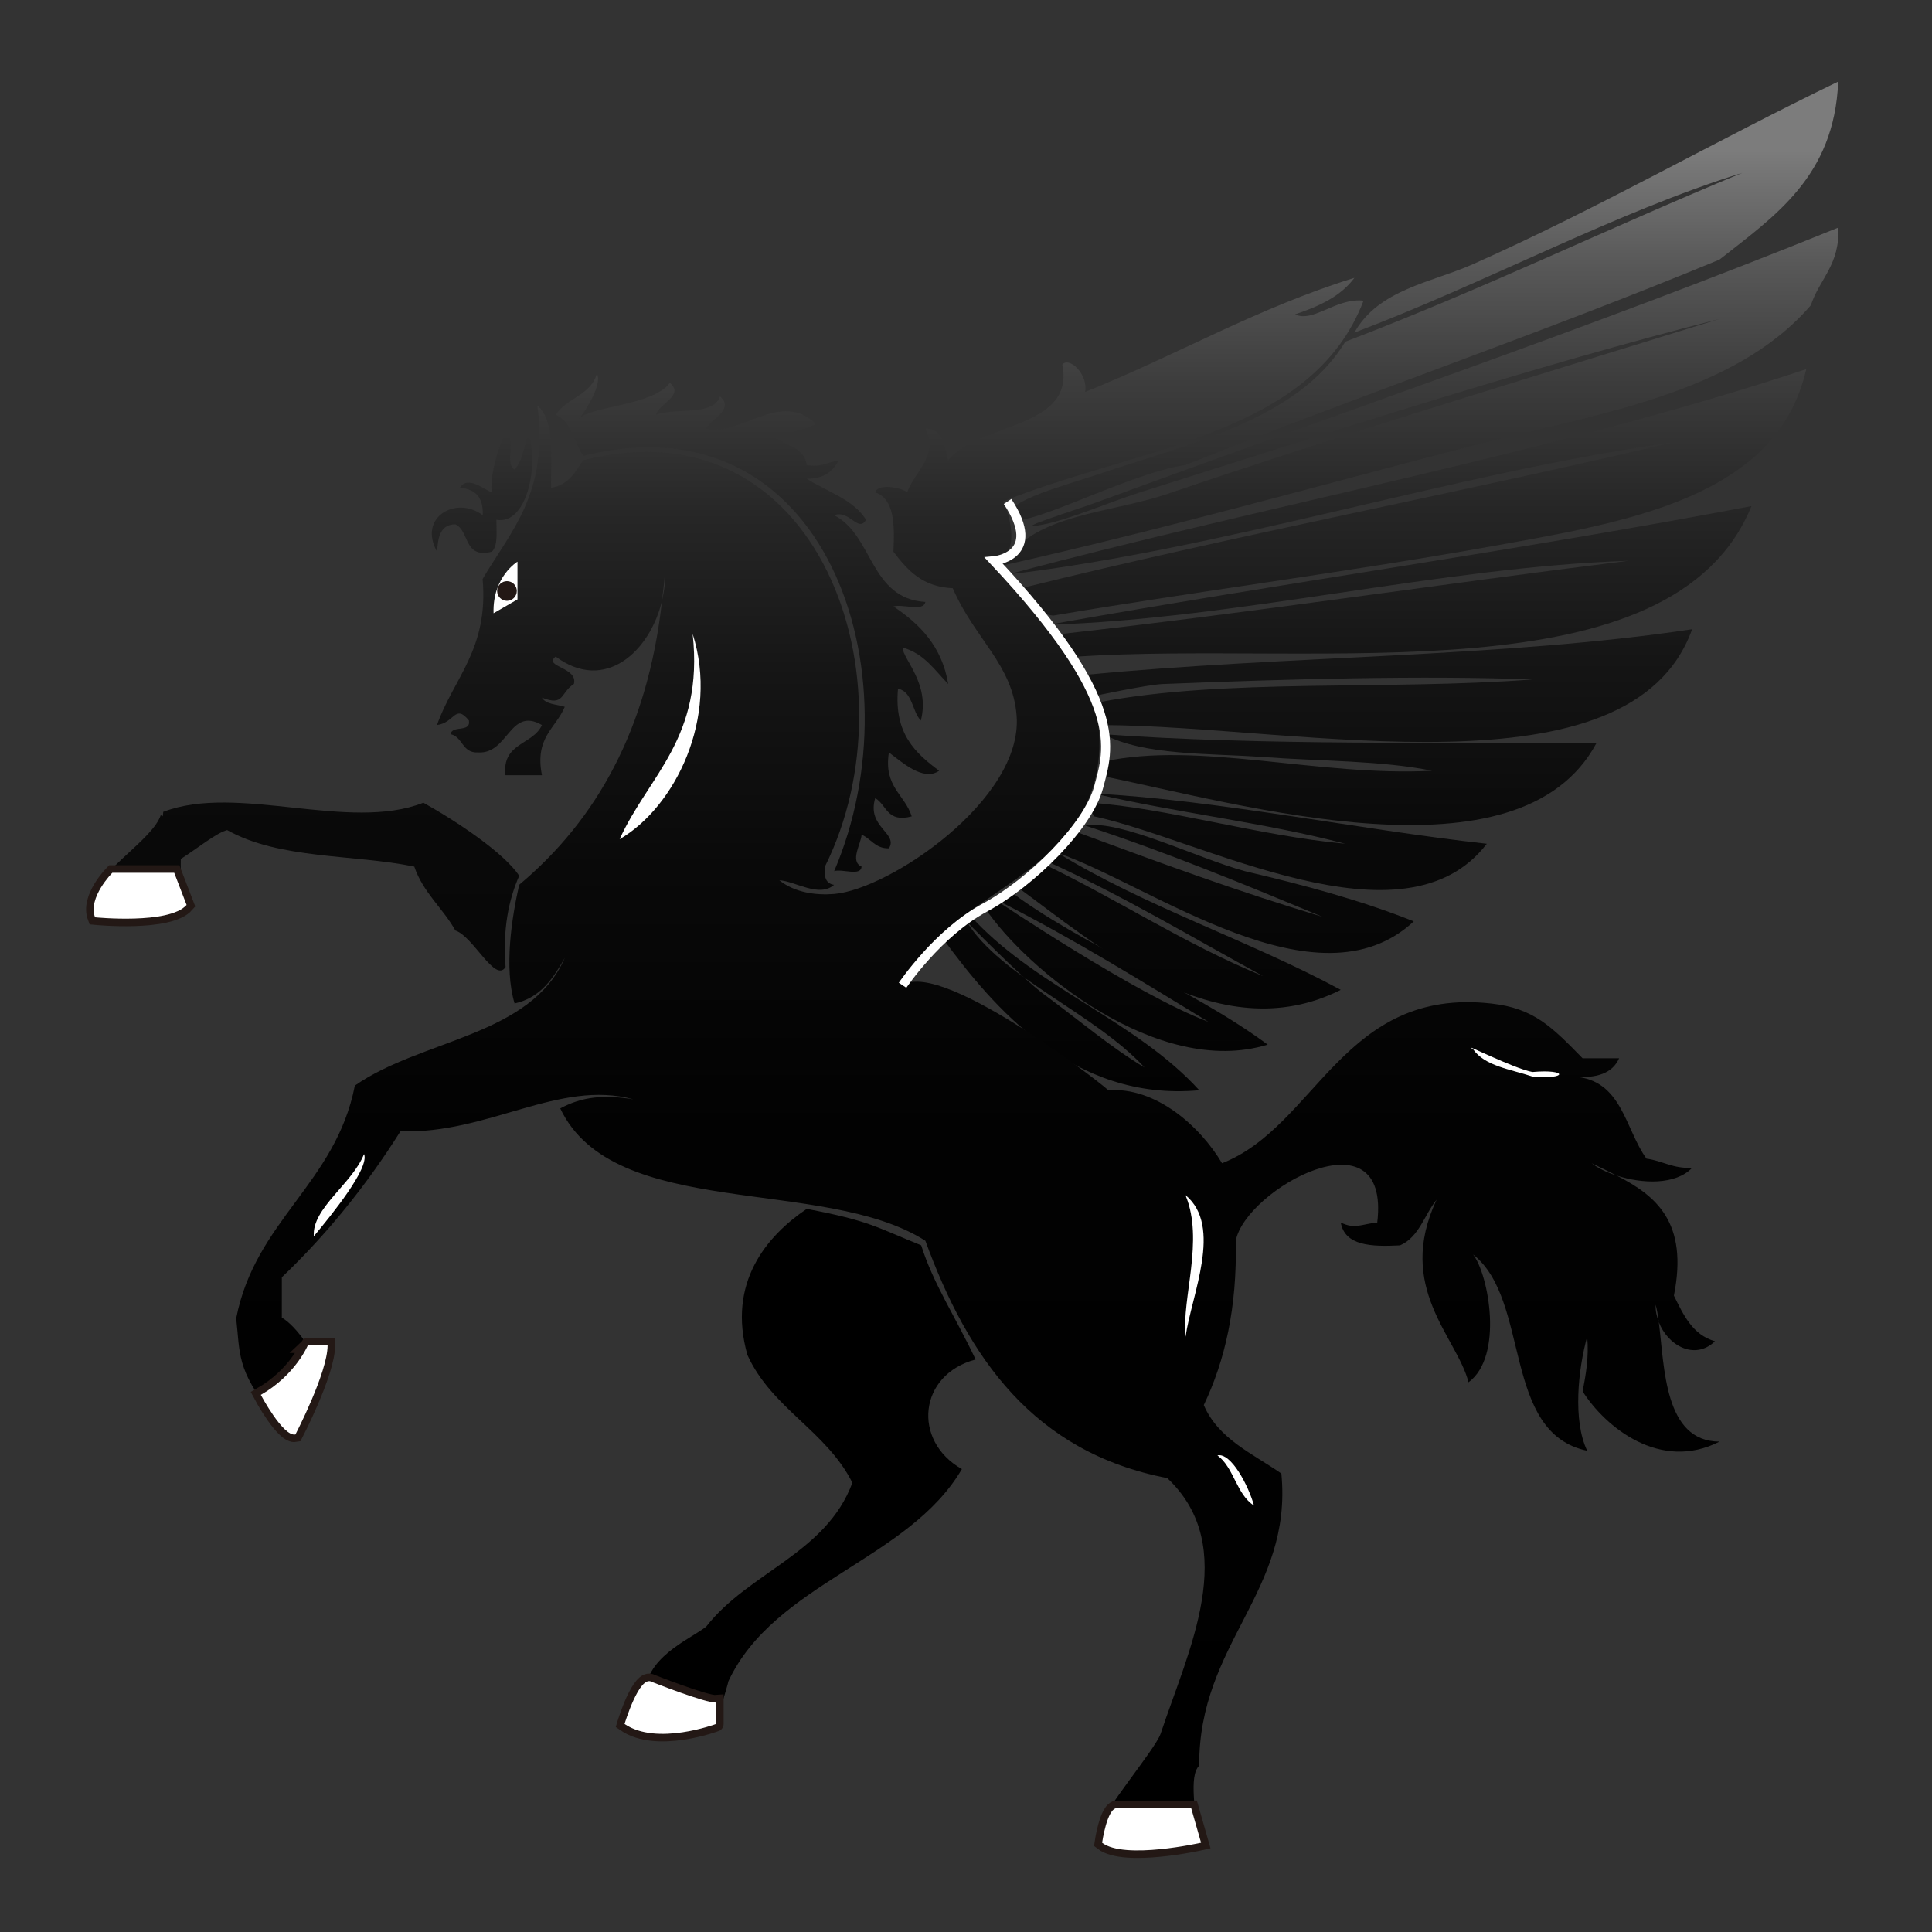 <?xml version="1.0" encoding="utf-8"?>
<!-- Generator: Adobe Illustrator 15.0.2, SVG Export Plug-In . SVG Version: 6.00 Build 0)  -->
<!DOCTYPE svg PUBLIC "-//W3C//DTD SVG 1.1//EN" "http://www.w3.org/Graphics/SVG/1.1/DTD/svg11.dtd">
<svg version="1.1" id="レイヤー_1" xmlns="http://www.w3.org/2000/svg" xmlns:xlink="http://www.w3.org/1999/xlink" x="0px"
	 y="0px" width="64px" height="64px" viewBox="0 0 64 64" enable-background="new 0 0 64 64" xml:space="preserve">
<rect x="0" y="0" width="64" height="64" fill="#333333" stroke="none"/>
<g>
	<g>
		<linearGradient id="SVGID_1_" gradientUnits="userSpaceOnUse" x1="46.605" y1="4.978" x2="46.605" y2="57.768">
			<stop  offset="0" style="stop-color:#7C7C7C"/>
			<stop  offset="0.007" style="stop-color:#787878"/>
			<stop  offset="0.071" style="stop-color:#585858"/>
			<stop  offset="0.143" style="stop-color:#3D3D3D"/>
			<stop  offset="0.225" style="stop-color:#262626"/>
			<stop  offset="0.319" style="stop-color:#151515"/>
			<stop  offset="0.434" style="stop-color:#090909"/>
			<stop  offset="0.593" style="stop-color:#020202"/>
			<stop  offset="1" style="stop-color:#000000"/>
		</linearGradient>
		<path fill-rule="evenodd" clip-rule="evenodd" fill="url(#SVGID_1_)" d="M33.83,19.485c7.066-1.753,14.489-3.15,21.62-4.838
			c-7.129,0.985-14.816,3.527-22.073,4.385c8.746-2.341,18.135-4.04,26.458-6.804c-0.976,4.294-5.991,5.077-10.583,5.896
			c-4.691,0.837-10.021,1.527-14.363,2.268C34.292,20.333,34.193,19.777,33.83,19.485z"/>
		<linearGradient id="SVGID_2_" gradientUnits="userSpaceOnUse" x1="15.966" y1="4.978" x2="15.966" y2="57.768">
			<stop  offset="0" style="stop-color:#7C7C7C"/>
			<stop  offset="0.007" style="stop-color:#787878"/>
			<stop  offset="0.071" style="stop-color:#585858"/>
			<stop  offset="0.143" style="stop-color:#3D3D3D"/>
			<stop  offset="0.225" style="stop-color:#262626"/>
			<stop  offset="0.319" style="stop-color:#151515"/>
			<stop  offset="0.434" style="stop-color:#090909"/>
			<stop  offset="0.593" style="stop-color:#020202"/>
			<stop  offset="1" style="stop-color:#000000"/>
		</linearGradient>
		<path fill-rule="evenodd" clip-rule="evenodd" fill="url(#SVGID_2_)" d="M16.444,17.217c-0.002,0.402,0.057,0.863-0.151,1.058
			c-0.945,0.24-0.727-0.684-1.209-0.907c-0.499,0.005-0.578,0.43-0.605,0.907c-0.647-1.15,0.645-1.867,1.512-1.209
			c0.029-0.583-0.24-0.869-0.756-0.907c0.249-0.431,0.82,0.072,1.058,0.151c-0.071-0.449,0.164-1.426,0.454-1.965
			c0.374,0.13-0.044,1.052,0.302,1.209c0.265-0.29,0.32-0.788,0.454-1.209C17.862,15.452,17.439,17.403,16.444,17.217z"/>
		<linearGradient id="SVGID_3_" gradientUnits="userSpaceOnUse" x1="46.379" y1="4.978" x2="46.379" y2="57.768">
			<stop  offset="0" style="stop-color:#7C7C7C"/>
			<stop  offset="0.007" style="stop-color:#787878"/>
			<stop  offset="0.071" style="stop-color:#585858"/>
			<stop  offset="0.143" style="stop-color:#3D3D3D"/>
			<stop  offset="0.225" style="stop-color:#262626"/>
			<stop  offset="0.319" style="stop-color:#151515"/>
			<stop  offset="0.434" style="stop-color:#090909"/>
			<stop  offset="0.593" style="stop-color:#020202"/>
			<stop  offset="1" style="stop-color:#000000"/>
		</linearGradient>
		<path fill-rule="evenodd" clip-rule="evenodd" fill="url(#SVGID_3_)" d="M35.191,20.997c6.345-0.71,12.467-1.644,18.747-2.419
			c-6.199,0.203-12.987,1.929-19.201,2.117c7.697-1.374,15.663-2.479,23.283-3.931c-2.613,6.408-14.395,4.454-22.376,4.989
			C35.598,21.396,35.119,21.471,35.191,20.997z"/>
		<linearGradient id="SVGID_4_" gradientUnits="userSpaceOnUse" x1="46.001" y1="4.978" x2="46.001" y2="57.768">
			<stop  offset="0" style="stop-color:#7C7C7C"/>
			<stop  offset="0.007" style="stop-color:#787878"/>
			<stop  offset="0.071" style="stop-color:#585858"/>
			<stop  offset="0.143" style="stop-color:#3D3D3D"/>
			<stop  offset="0.225" style="stop-color:#262626"/>
			<stop  offset="0.319" style="stop-color:#151515"/>
			<stop  offset="0.434" style="stop-color:#090909"/>
			<stop  offset="0.593" style="stop-color:#020202"/>
			<stop  offset="1" style="stop-color:#000000"/>
		</linearGradient>
		<path fill-rule="evenodd" clip-rule="evenodd" fill="url(#SVGID_4_)" d="M36.4,23.264c4.142-0.803,9.569-0.391,14.363-0.756
			c-3.599-0.137-8.035-0.017-12.246,0.151c-0.515,0.021-2.29,0.401-2.29,0.401s-0.046-0.352-0.28-0.704
			c6.569-0.638,13.844-0.57,20.107-1.512c-2.042,5.674-13.008,3.203-19.503,3.175C36.677,23.593,36.339,23.628,36.4,23.264z"/>
		<linearGradient id="SVGID_5_" gradientUnits="userSpaceOnUse" x1="21.868" y1="4.978" x2="21.868" y2="57.768">
			<stop  offset="0" style="stop-color:#7C7C7C"/>
			<stop  offset="0.007" style="stop-color:#787878"/>
			<stop  offset="0.071" style="stop-color:#585858"/>
			<stop  offset="0.143" style="stop-color:#3D3D3D"/>
			<stop  offset="0.225" style="stop-color:#262626"/>
			<stop  offset="0.319" style="stop-color:#151515"/>
			<stop  offset="0.434" style="stop-color:#090909"/>
			<stop  offset="0.593" style="stop-color:#020202"/>
			<stop  offset="1" style="stop-color:#000000"/>
		</linearGradient>
		<path fill-rule="evenodd" clip-rule="evenodd" fill="url(#SVGID_5_)" d="M22.945,20.997c0.886,2.783-0.586,5.741-2.419,6.803
			C21.485,25.685,23.322,24.448,22.945,20.997z"/>
		<linearGradient id="SVGID_6_" gradientUnits="userSpaceOnUse" x1="44.637" y1="4.978" x2="44.637" y2="57.768">
			<stop  offset="0" style="stop-color:#7C7C7C"/>
			<stop  offset="0.007" style="stop-color:#787878"/>
			<stop  offset="0.071" style="stop-color:#585858"/>
			<stop  offset="0.143" style="stop-color:#3D3D3D"/>
			<stop  offset="0.225" style="stop-color:#262626"/>
			<stop  offset="0.319" style="stop-color:#151515"/>
			<stop  offset="0.434" style="stop-color:#090909"/>
			<stop  offset="0.593" style="stop-color:#020202"/>
			<stop  offset="1" style="stop-color:#000000"/>
		</linearGradient>
		<path fill-rule="evenodd" clip-rule="evenodd" fill="url(#SVGID_6_)" d="M36.552,25.23c3.143-0.689,7.142,0.502,10.886,0.302
			c-1.66-0.338-3.652-0.314-5.594-0.454c-1.854-0.133-3.931-0.042-5.292-0.756c5.176,0.378,11.279,0.255,16.328,0.302
			c-2.552,4.743-11.76,2.008-16.479,1.059C36.358,25.439,36.544,25.423,36.552,25.23z"/>
		<linearGradient id="SVGID_7_" gradientUnits="userSpaceOnUse" x1="10.151" y1="-42.478" x2="10.151" y2="119.415">
			<stop  offset="0" style="stop-color:#7C7C7C"/>
			<stop  offset="0.007" style="stop-color:#787878"/>
			<stop  offset="0.071" style="stop-color:#585858"/>
			<stop  offset="0.143" style="stop-color:#3D3D3D"/>
			<stop  offset="0.225" style="stop-color:#262626"/>
			<stop  offset="0.319" style="stop-color:#151515"/>
			<stop  offset="0.434" style="stop-color:#090909"/>
			<stop  offset="0.593" style="stop-color:#020202"/>
			<stop  offset="1" style="stop-color:#000000"/>
		</linearGradient>
		<path fill-rule="evenodd" clip-rule="evenodd" fill="url(#SVGID_7_)" d="M17.2,29.01c-0.506-0.755-2.042-1.787-3.175-2.419
			c-2.47,0.976-6.161-0.642-8.618,0.303c0,0.047-0.011,0.098-0.017,0.147c-0.024-0.01-0.04-0.026-0.066-0.035
			c-0.27,0.799-2.011,1.804-2.221,2.667c0.445,0.481,2.037-0.354,2.936-0.36c-0.058-0.263-0.052-0.562-0.05-0.858
			c0.577-0.37,1.171-0.86,1.536-0.957c1.733,0.975,4.208,0.798,6.199,1.209c0.294,0.865,0.945,1.374,1.361,2.117
			c0.595,0.196,1.319,1.757,1.663,1.209C16.652,30.78,16.846,29.815,17.2,29.01z"/>
		<linearGradient id="SVGID_8_" gradientUnits="userSpaceOnUse" x1="37.308" y1="4.978" x2="37.308" y2="57.768">
			<stop  offset="0" style="stop-color:#7C7C7C"/>
			<stop  offset="0.007" style="stop-color:#787878"/>
			<stop  offset="0.071" style="stop-color:#585858"/>
			<stop  offset="0.143" style="stop-color:#3D3D3D"/>
			<stop  offset="0.225" style="stop-color:#262626"/>
			<stop  offset="0.319" style="stop-color:#151515"/>
			<stop  offset="0.434" style="stop-color:#090909"/>
			<stop  offset="0.593" style="stop-color:#020202"/>
			<stop  offset="1" style="stop-color:#000000"/>
		</linearGradient>
		<path fill-rule="evenodd" clip-rule="evenodd" fill="url(#SVGID_8_)" d="M41.994,34.604c-3.639,1.121-8.021-2.513-9.373-4.536
			c0.261,0.057,0.427-0.211,0.427-0.211s4.607,3.103,6.981,3.991c-2.223-1.355-4.435-2.722-6.804-3.931
			c-0.043-0.244,0.143-0.26,0.151-0.454C35.806,31.319,39.356,32.656,41.994,34.604z"/>
		<linearGradient id="SVGID_9_" gradientUnits="userSpaceOnUse" x1="35.494" y1="4.978" x2="35.494" y2="57.768">
			<stop  offset="0" style="stop-color:#7C7C7C"/>
			<stop  offset="0.007" style="stop-color:#787878"/>
			<stop  offset="0.071" style="stop-color:#585858"/>
			<stop  offset="0.143" style="stop-color:#3D3D3D"/>
			<stop  offset="0.225" style="stop-color:#262626"/>
			<stop  offset="0.319" style="stop-color:#151515"/>
			<stop  offset="0.434" style="stop-color:#090909"/>
			<stop  offset="0.593" style="stop-color:#020202"/>
			<stop  offset="1" style="stop-color:#000000"/>
		</linearGradient>
		<path fill-rule="evenodd" clip-rule="evenodd" fill="url(#SVGID_9_)" d="M39.727,36.115c-4.194,0.388-6.857-2.797-8.466-4.989
			c0.23-0.051,0.756-0.604,0.756-0.604s1.806,1.856,2.57,2.419c1.129,0.831,2.239,1.775,3.326,2.419
			c-1.672-1.809-4.766-2.99-5.896-4.838c0.135-0.093,0.271-0.183,0.302,0C34.432,32.742,37.662,33.846,39.727,36.115z"/>
		<linearGradient id="SVGID_10_" gradientUnits="userSpaceOnUse" x1="26.831" y1="-516.494" x2="26.831" y2="74.236">
			<stop  offset="0" style="stop-color:#7C7C7C"/>
			<stop  offset="0.007" style="stop-color:#787878"/>
			<stop  offset="0.071" style="stop-color:#585858"/>
			<stop  offset="0.143" style="stop-color:#3D3D3D"/>
			<stop  offset="0.225" style="stop-color:#262626"/>
			<stop  offset="0.319" style="stop-color:#151515"/>
			<stop  offset="0.434" style="stop-color:#090909"/>
			<stop  offset="0.593" style="stop-color:#020202"/>
			<stop  offset="1" style="stop-color:#000000"/>
		</linearGradient>
		<path fill-rule="evenodd" clip-rule="evenodd" fill="url(#SVGID_10_)" d="M32.318,45.035c-0.643-1.372-1.406-2.511-1.802-3.782
			c-1.5-0.604-1.708-0.813-3.792-1.207c-1.32,0.89-2.643,2.44-1.965,4.839c0.801,1.769,2.62,2.52,3.477,4.233
			c-0.863,2.34-3.443,2.965-4.844,4.768c-0.597,0.459-2.048,1.012-2.048,2.352c0.505,0.251,1.541,0.952,2.377,0.871
			c0.04-0.17,0.371-1.235,0.41-1.419c1.528-3.259,5.966-4.005,7.733-7.025C30.213,47.731,30.424,45.535,32.318,45.035z"/>
		<linearGradient id="SVGID_11_" gradientUnits="userSpaceOnUse" x1="32.394" y1="4.787" x2="32.394" y2="59.954">
			<stop  offset="0" style="stop-color:#7C7C7C"/>
			<stop  offset="0.007" style="stop-color:#787878"/>
			<stop  offset="0.071" style="stop-color:#585858"/>
			<stop  offset="0.143" style="stop-color:#3D3D3D"/>
			<stop  offset="0.225" style="stop-color:#262626"/>
			<stop  offset="0.319" style="stop-color:#151515"/>
			<stop  offset="0.434" style="stop-color:#090909"/>
			<stop  offset="0.593" style="stop-color:#020202"/>
			<stop  offset="1" style="stop-color:#000000"/>
		</linearGradient>
		<path fill-rule="evenodd" clip-rule="evenodd" fill="url(#SVGID_11_)" d="M54.95,43.796c-0.069-0.182-0.115-0.375-0.104-0.574
			C54.89,43.384,54.922,43.58,54.95,43.796c0.292,0.77,1.188,1.282,1.861,0.635c-0.745-0.213-1.044-0.871-1.361-1.512
			c0.487-2.442-0.6-3.311-1.891-3.975c-0.335-0.108-0.632-0.25-0.83-0.41c0.278,0.135,0.557,0.27,0.83,0.41
			c0.844,0.274,1.95,0.315,2.495-0.259c-0.639,0.034-0.976-0.233-1.512-0.303c-0.72-0.992-0.804-2.622-2.419-2.721
			c0.779,0.073,1.296-0.115,1.512-0.605c-0.402,0-0.806,0-1.209,0C51.391,34,50.806,33.4,49.403,33.243
			c-4.909-0.552-5.796,4.068-8.921,5.291c-0.732-1.233-2.198-2.537-3.779-2.419c0.338,0.205-5.443-4.384-6.804-3.477
			c1.36-3.091,6.139-3.509,6.501-7.56c0.271-3.021-2.038-4.43-3.477-6.501c1.012-0.148,0.415-1.818,0.302-1.965
			c4.414-1.786,10.233-2.165,11.944-6.652c-0.911-0.101-1.669,0.745-2.269,0.453c0.796-0.263,1.518-0.599,1.966-1.209
			c-3.232,1.001-5.897,2.57-8.92,3.78c0.108-0.57-0.518-1.184-0.756-0.907c0.439,2.154-2.817,1.92-3.78,3.175
			c-0.135-0.47-0.155-1.054-0.756-1.059c0.449,0.899-0.366,1.445-0.604,2.117c-0.128-0.142-0.964-0.323-1.059,0
			c0.64,0.217,0.648,1.065,0.605,1.965c0.458,0.601,0.95,1.167,1.965,1.21c0.73,1.689,1.99,2.527,2.116,4.233
			c0.206,2.764-4.207,5.745-6.047,5.896c-0.585,0.048-1.294-0.038-1.814-0.454c0.531,0.03,1.319,0.587,1.814,0.151
			c-0.266-0.037-0.345-0.26-0.303-0.605c3.034-6.095-0.157-15.482-8.013-13.456c-0.261,0.394-0.489,0.821-1.059,0.907
			c-0.011-1.047,0.129-2.246-0.454-2.722c0.381,2.901-0.883,4.157-1.814,5.745c0.205,2.322-0.958,3.275-1.512,4.838
			c0.584-0.07,0.597-0.718,1.059-0.151c0.064,0.417-0.564,0.142-0.605,0.454c0.41,0.094,0.376,0.631,0.907,0.604
			c1.007,0.065,1.044-1.528,2.117-0.907c-0.295,0.662-1.334,0.581-1.209,1.663c0.403,0,0.806,0,1.209,0
			c-0.25-1.258,0.461-1.554,0.756-2.268c-0.269-0.083-0.628-0.078-0.756-0.302c0.752,0.296,0.599-0.16,1.058-0.454
			c0.146-0.559-1.032-0.567-0.604-0.907c1.632,1.211,3.126-0.168,3.524-1.856c0.037-0.337,0.083-0.665,0.104-1.017
			c0.014,0.339-0.026,0.684-0.104,1.017c-0.469,4.248-2.167,7.266-4.733,9.416c-0.242,1.072-0.508,2.743-0.151,3.931
			c0.866-0.193,1.28-0.837,1.663-1.512c-1.127,2.602-4.763,2.696-6.955,4.233c-0.636,3.245-3.299,4.463-3.931,7.711
			c0.13,1.126,0,1.715,1.192,3.156c0.802-0.174,0.965-1.108,1.179-2.264c-0.349-0.505-0.623-0.777-0.859-0.918
			c0-0.444,0-0.891,0-1.335c1.496-1.428,2.802-3.044,3.931-4.838c2.885,0.105,5.25-1.725,7.711-1.059
			c-0.97-0.153-1.682-0.095-2.419,0.302c1.766,3.729,8.745,2.242,12.095,4.385c1.415,3.877,3.579,7.005,8.013,7.862
			c2.427,2.287,0.697,5.702-0.222,8.475c-0.208,0.553-1.909,2.543-2.052,3.155c0.365,0.289,2.571-0.008,3.171,0.049
			c0.111-0.555-0.211-1.785,0.161-2.154c-0.018-4.063,3.102-5.749,2.722-9.676c-0.95-0.662-2.086-1.14-2.57-2.268
			c0.701-1.466,1.106-3.229,1.059-5.443c0.317-1.701,5.14-4.373,4.687-0.604c-0.544,0.053-0.729,0.231-1.209,0
			c0.137,0.77,1.008,0.806,1.965,0.756c0.633-0.274,0.803-1.012,1.21-1.512c-1.368,2.912,0.665,4.531,1.058,6.048
			c1.168-0.86,0.667-3.57,0.151-4.233c1.919,1.508,0.942,5.911,3.78,6.501c-0.482-0.993-0.301-2.712,0-3.78
			c0.06,0.715-0.049,1.262-0.151,1.814c0.752,1.186,2.574,2.667,4.535,1.663C55.119,47.753,55.141,45.273,54.95,43.796z"/>
		<path fill-rule="evenodd" clip-rule="evenodd" fill="#FFFFFF" d="M20.526,27.8c1.833-1.063,3.305-4.02,2.419-6.803
			C23.322,24.448,21.485,25.685,20.526,27.8z"/>
		<linearGradient id="SVGID_12_" gradientUnits="userSpaceOnUse" x1="50.184" y1="34.618" x2="50.184" y2="35.667">
			<stop  offset="0" style="stop-color:#7C7C7C"/>
			<stop  offset="0.007" style="stop-color:#787878"/>
			<stop  offset="0.071" style="stop-color:#585858"/>
			<stop  offset="0.143" style="stop-color:#3D3D3D"/>
			<stop  offset="0.225" style="stop-color:#262626"/>
			<stop  offset="0.319" style="stop-color:#151515"/>
			<stop  offset="0.434" style="stop-color:#090909"/>
			<stop  offset="0.593" style="stop-color:#020202"/>
			<stop  offset="1" style="stop-color:#000000"/>
		</linearGradient>
		<path fill-rule="evenodd" clip-rule="evenodd" fill="url(#SVGID_12_)" d="M50.764,35.662c1.179,0.104,1.179-0.257,0-0.151
			c-0.607-0.106-2.441-1.036-1.966-0.756C49.188,35.321,50.048,35.42,50.764,35.662z"/>
		<linearGradient id="SVGID_13_" gradientUnits="userSpaceOnUse" x1="11.236" y1="37.999" x2="11.236" y2="40.912">
			<stop  offset="0" style="stop-color:#7C7C7C"/>
			<stop  offset="0.007" style="stop-color:#787878"/>
			<stop  offset="0.071" style="stop-color:#585858"/>
			<stop  offset="0.143" style="stop-color:#3D3D3D"/>
			<stop  offset="0.225" style="stop-color:#262626"/>
			<stop  offset="0.319" style="stop-color:#151515"/>
			<stop  offset="0.434" style="stop-color:#090909"/>
			<stop  offset="0.593" style="stop-color:#020202"/>
			<stop  offset="1" style="stop-color:#000000"/>
		</linearGradient>
		<path fill-rule="evenodd" clip-rule="evenodd" fill="url(#SVGID_13_)" d="M12.059,38.232c-0.384,0.978-1.733,1.792-1.663,2.721
			C10.975,40.254,12.248,38.697,12.059,38.232z"/>
		<linearGradient id="SVGID_14_" gradientUnits="userSpaceOnUse" x1="39.565" y1="39.191" x2="39.565" y2="44.209">
			<stop  offset="0" style="stop-color:#7C7C7C"/>
			<stop  offset="0.007" style="stop-color:#787878"/>
			<stop  offset="0.071" style="stop-color:#585858"/>
			<stop  offset="0.143" style="stop-color:#3D3D3D"/>
			<stop  offset="0.225" style="stop-color:#262626"/>
			<stop  offset="0.319" style="stop-color:#151515"/>
			<stop  offset="0.434" style="stop-color:#090909"/>
			<stop  offset="0.593" style="stop-color:#020202"/>
			<stop  offset="1" style="stop-color:#000000"/>
		</linearGradient>
		<path fill-rule="evenodd" clip-rule="evenodd" fill="url(#SVGID_14_)" d="M39.273,44.279c0.197-1.386,1.244-3.653,0-4.687
			C39.892,41.09,39.144,42.989,39.273,44.279z"/>
		<linearGradient id="SVGID_15_" gradientUnits="userSpaceOnUse" x1="40.935" y1="48.062" x2="40.935" y2="49.849">
			<stop  offset="0" style="stop-color:#7C7C7C"/>
			<stop  offset="0.007" style="stop-color:#787878"/>
			<stop  offset="0.071" style="stop-color:#585858"/>
			<stop  offset="0.143" style="stop-color:#3D3D3D"/>
			<stop  offset="0.225" style="stop-color:#262626"/>
			<stop  offset="0.319" style="stop-color:#151515"/>
			<stop  offset="0.434" style="stop-color:#090909"/>
			<stop  offset="0.593" style="stop-color:#020202"/>
			<stop  offset="1" style="stop-color:#000000"/>
		</linearGradient>
		<path fill-rule="evenodd" clip-rule="evenodd" fill="url(#SVGID_15_)" d="M41.541,49.874c-0.188-0.673-0.761-1.755-1.21-1.663
			C40.88,48.62,40.956,49.501,41.541,49.874z"/>
		<linearGradient id="SVGID_16_" gradientUnits="userSpaceOnUse" x1="24.91" y1="4.978" x2="24.91" y2="57.768">
			<stop  offset="0" style="stop-color:#7C7C7C"/>
			<stop  offset="0.007" style="stop-color:#787878"/>
			<stop  offset="0.071" style="stop-color:#585858"/>
			<stop  offset="0.143" style="stop-color:#3D3D3D"/>
			<stop  offset="0.225" style="stop-color:#262626"/>
			<stop  offset="0.319" style="stop-color:#151515"/>
			<stop  offset="0.434" style="stop-color:#090909"/>
			<stop  offset="0.593" style="stop-color:#020202"/>
			<stop  offset="1" style="stop-color:#000000"/>
		</linearGradient>
		<path fill-rule="evenodd" clip-rule="evenodd" fill="url(#SVGID_16_)" d="M19.77,12.379c0.193,0.301-0.325,1.182-0.605,1.512
			c0.364-0.444,2.476-0.446,3.024-1.209c0.506,0.419-0.392,0.707-0.454,1.058c0.653-0.253,1.877,0.063,2.117-0.604
			c0.501,0.414-0.325,0.773-0.454,1.058c1.097,0.301,2.47-1.298,3.628-0.151c-0.391,0.214-0.947,0.262-1.361,0.454
			c0.382,0.273,0.988,0.322,1.059,0.907c0.491,0.088,0.703-0.103,1.058-0.151c-0.192,0.362-0.493,0.615-1.058,0.604
			c0.673,0.436,1.541,0.677,1.965,1.361c-0.259,0.441-0.55-0.343-1.058-0.151c1.303,0.662,1.173,2.758,3.023,2.873
			C30.59,20.276,29.91,20,29.597,20.089c0.875,0.586,1.605,1.318,1.814,2.57c-0.448-0.459-0.8-1.014-1.512-1.209
			c0.011,0.396,0.92,1.194,0.605,2.419c-0.296-0.309-0.264-0.946-0.756-1.058c-0.137,1.498,0.582,2.14,1.361,2.721
			c-0.535,0.377-1.278-0.33-1.663-0.605c-0.181,1.138,0.527,1.388,0.756,2.117c-0.827,0.222-0.824-0.386-1.209-0.604
			c-0.293,0.96,0.772,1.157,0.454,1.663c-0.46,0.007-0.588-0.319-0.907-0.454c0.001,0.27-0.407,0.879,0,1.058
			c-0.019,0.334-0.641,0.064-0.907,0.151c2.791-6.524-0.253-15.791-8.315-13.758c-0.3-0.456-0.38-1.132-0.907-1.361
			C18.761,13.185,19.579,13.095,19.77,12.379z"/>
		<linearGradient id="SVGID_17_" gradientUnits="userSpaceOnUse" x1="40.256" y1="4.891" x2="40.256" y2="57.886">
			<stop  offset="0" style="stop-color:#7C7C7C"/>
			<stop  offset="0.007" style="stop-color:#787878"/>
			<stop  offset="0.071" style="stop-color:#585858"/>
			<stop  offset="0.143" style="stop-color:#3D3D3D"/>
			<stop  offset="0.225" style="stop-color:#262626"/>
			<stop  offset="0.319" style="stop-color:#151515"/>
			<stop  offset="0.434" style="stop-color:#090909"/>
			<stop  offset="0.593" style="stop-color:#020202"/>
			<stop  offset="1" style="stop-color:#000000"/>
		</linearGradient>
		<path fill-rule="evenodd" clip-rule="evenodd" fill="url(#SVGID_17_)" d="M35.947,27.347c1.172-0.199,3.669,1.068,5.291,1.512
			c1.962,0.458,3.867,0.971,5.595,1.663c-3.186,2.962-8.691-1.195-11.793-2.268c2.868,1.769,6.365,2.908,9.374,4.536
			c-4.094,2.059-8.144-1.537-10.735-3.422c0.302-0.152,0.646-0.467,0.757-0.811c2.531,1.197,4.763,2.696,7.408,3.78
			c-2.347-1.282-4.613-2.645-7.106-3.78c0.756-0.756,0.543-0.479,0.967-0.981c2.723,1.006,5.236,1.934,8.104,2.795
			C41.244,29.306,38.68,28.242,35.947,27.347z"/>
		<linearGradient id="SVGID_18_" gradientUnits="userSpaceOnUse" x1="47.062" y1="4.978" x2="47.062" y2="57.768">
			<stop  offset="0" style="stop-color:#7C7C7C"/>
			<stop  offset="0.007" style="stop-color:#787878"/>
			<stop  offset="0.071" style="stop-color:#585858"/>
			<stop  offset="0.143" style="stop-color:#3D3D3D"/>
			<stop  offset="0.225" style="stop-color:#262626"/>
			<stop  offset="0.319" style="stop-color:#151515"/>
			<stop  offset="0.434" style="stop-color:#090909"/>
			<stop  offset="0.593" style="stop-color:#020202"/>
			<stop  offset="1" style="stop-color:#000000"/>
		</linearGradient>
		<path fill-rule="evenodd" clip-rule="evenodd" fill="url(#SVGID_18_)" d="M33.226,18.729c0.927-1.744,3.632-1.709,5.594-2.419
			c5.944-2.018,12.065-3.86,18.143-5.745c-6.062,1.539-12.727,3.697-19.2,5.745c-0.962,0.304-2.285,0.878-3.176,1.059
			c-1.351,0.273,1.067-0.481,1.814-0.756c7.983-2.939,16.259-5.733,24.493-9.072c0.063,1.224-0.62,1.699-0.907,2.57
			c-2.57,2.979-7.109,3.588-11.34,4.687C43.509,16.133,38.465,17.553,33.226,18.729z"/>
		<path fill-rule="evenodd" clip-rule="evenodd" fill="#FFFFFF" d="M48.798,34.755c-0.476-0.28,1.358,0.649,1.966,0.756
			c1.179-0.105,1.179,0.256,0,0.151C50.048,35.42,49.188,35.321,48.798,34.755z"/>
		<path fill-rule="evenodd" clip-rule="evenodd" fill="#FFFFFF" d="M10.396,40.953c-0.07-0.929,1.279-1.743,1.663-2.721
			C12.248,38.697,10.975,40.254,10.396,40.953z"/>
		<path fill-rule="evenodd" clip-rule="evenodd" fill="#FFFFFF" d="M39.273,39.593c1.244,1.033,0.197,3.301,0,4.687
			C39.144,42.989,39.892,41.09,39.273,39.593z"/>
		<path fill-rule="evenodd" clip-rule="evenodd" fill="#FFFFFF" d="M40.331,48.211c0.449-0.092,1.022,0.99,1.21,1.663
			C40.956,49.501,40.88,48.62,40.331,48.211z"/>
		<linearGradient id="SVGID_19_" gradientUnits="userSpaceOnUse" x1="47.197" y1="4.997" x2="47.197" y2="58.244">
			<stop  offset="0" style="stop-color:#7C7C7C"/>
			<stop  offset="0.007" style="stop-color:#787878"/>
			<stop  offset="0.071" style="stop-color:#585858"/>
			<stop  offset="0.143" style="stop-color:#3D3D3D"/>
			<stop  offset="0.225" style="stop-color:#262626"/>
			<stop  offset="0.319" style="stop-color:#151515"/>
			<stop  offset="0.434" style="stop-color:#090909"/>
			<stop  offset="0.593" style="stop-color:#020202"/>
			<stop  offset="1" style="stop-color:#000000"/>
		</linearGradient>
		<path fill-rule="evenodd" clip-rule="evenodd" fill="url(#SVGID_19_)" d="M33.528,17.065c-0.303-0.453,1.88-1.024,2.872-1.36
			c2.956-1.001,6.598-1.791,8.164-4.385c4.526-1.723,8.73-3.768,13.153-5.594c-4.158,1.285-8.534,3.662-12.851,5.292
			c0.799-1.431,2.542-1.652,3.931-2.268c4.027-1.785,8.092-4.116,12.096-6.047c-0.13,3.146-2.101,4.451-3.932,5.896
			c-5.771,2.393-11.855,4.473-17.688,6.803C37.27,15.691,33.5,17.795,33.528,17.065z"/>
		<linearGradient id="SVGID_20_" gradientUnits="userSpaceOnUse" x1="42.676" y1="4.978" x2="42.676" y2="57.768">
			<stop  offset="0" style="stop-color:#7C7C7C"/>
			<stop  offset="0.007" style="stop-color:#787878"/>
			<stop  offset="0.071" style="stop-color:#585858"/>
			<stop  offset="0.143" style="stop-color:#3D3D3D"/>
			<stop  offset="0.225" style="stop-color:#262626"/>
			<stop  offset="0.319" style="stop-color:#151515"/>
			<stop  offset="0.434" style="stop-color:#090909"/>
			<stop  offset="0.593" style="stop-color:#020202"/>
			<stop  offset="1" style="stop-color:#000000"/>
		</linearGradient>
		<path fill-rule="evenodd" clip-rule="evenodd" fill="url(#SVGID_20_)" d="M44.564,27.951c-2.631-0.695-5.619-1.033-8.315-1.663
			c4.072,0.212,8.695,1.183,13.003,1.663c-2.746,3.58-9.401-0.13-13.003-0.907c-0.08-0.122-0.157-0.245-0.15-0.454
			C38.612,26.753,41.655,27.682,44.564,27.951z"/>
		<g>
			<path fill="none" stroke="#231815" stroke-width="0.5" stroke-miterlimit="11" d="M3.722,28.912c0,0-0.819,0.819-0.574,1.475
				c0,0,2.459,0.246,3.033-0.41l-0.41-1.065H3.722z"/>
			<path fill-rule="evenodd" clip-rule="evenodd" fill="#FFFFFF" d="M3.722,28.912c0,0-0.819,0.819-0.574,1.475
				c0,0,2.459,0.246,3.033-0.41l-0.41-1.065H3.722z"/>
		</g>
		<g>
			<path fill="none" stroke="#231815" stroke-width="0.5" stroke-miterlimit="11" d="M8.64,46.207c0,0,0.738,1.394,1.147,1.312
				c0,0,1.065-2.05,1.065-2.951h-0.656C10.197,44.567,9.787,45.551,8.64,46.207z"/>
			<path fill-rule="evenodd" clip-rule="evenodd" fill="#FFFFFF" d="M8.64,46.207c0,0,0.738,1.394,1.147,1.312
				c0,0,1.065-2.05,1.065-2.951h-0.656C10.197,44.567,9.787,45.551,8.64,46.207z"/>
		</g>
		<g>
			<path fill="none" stroke="#231815" stroke-width="0.5" stroke-miterlimit="11" d="M20.689,57.108c0,0,0.492-1.64,0.901-1.394
				c0,0,1.804,0.713,2.131,0.685v0.709C23.722,57.108,21.755,57.846,20.689,57.108z"/>
			<path fill-rule="evenodd" clip-rule="evenodd" fill="#FFFFFF" d="M20.689,57.108c0,0,0.492-1.64,0.901-1.394
				c0,0,1.804,0.713,2.131,0.685v0.709C23.722,57.108,21.755,57.846,20.689,57.108z"/>
		</g>
		<g>
			<path fill="none" stroke="#231815" stroke-width="0.5" stroke-miterlimit="11" d="M36.509,61.043c0,0,0.163-1.147,0.491-1.147
				h2.459l0.328,1.147C39.787,61.043,37.247,61.616,36.509,61.043z"/>
			<path fill-rule="evenodd" clip-rule="evenodd" fill="#FFFFFF" d="M36.509,61.043c0,0,0.163-1.147,0.491-1.147h2.459l0.328,1.147
				C39.787,61.043,37.247,61.616,36.509,61.043z"/>
		</g>
		<path fill-rule="evenodd" clip-rule="evenodd" fill="none" stroke="#FFFFFF" stroke-width="0.3" stroke-miterlimit="11" d="
			M29.899,32.638c0,0,1.17-1.734,2.722-2.57s3.433-2.711,3.773-3.993s0.925-2.813-3.471-7.498c0,0,1.663-0.144,0.454-1.965"/>
	</g>
	<path fill-rule="evenodd" clip-rule="evenodd" fill="#FFFFFF" d="M17.142,18.606c0,0-0.833,0.5-0.792,1.708l0.792-0.458V18.606z"/>
	<circle fill-rule="evenodd" clip-rule="evenodd" fill="#231815" cx="16.794" cy="19.577" r="0.326"/>
</g>
</svg>
